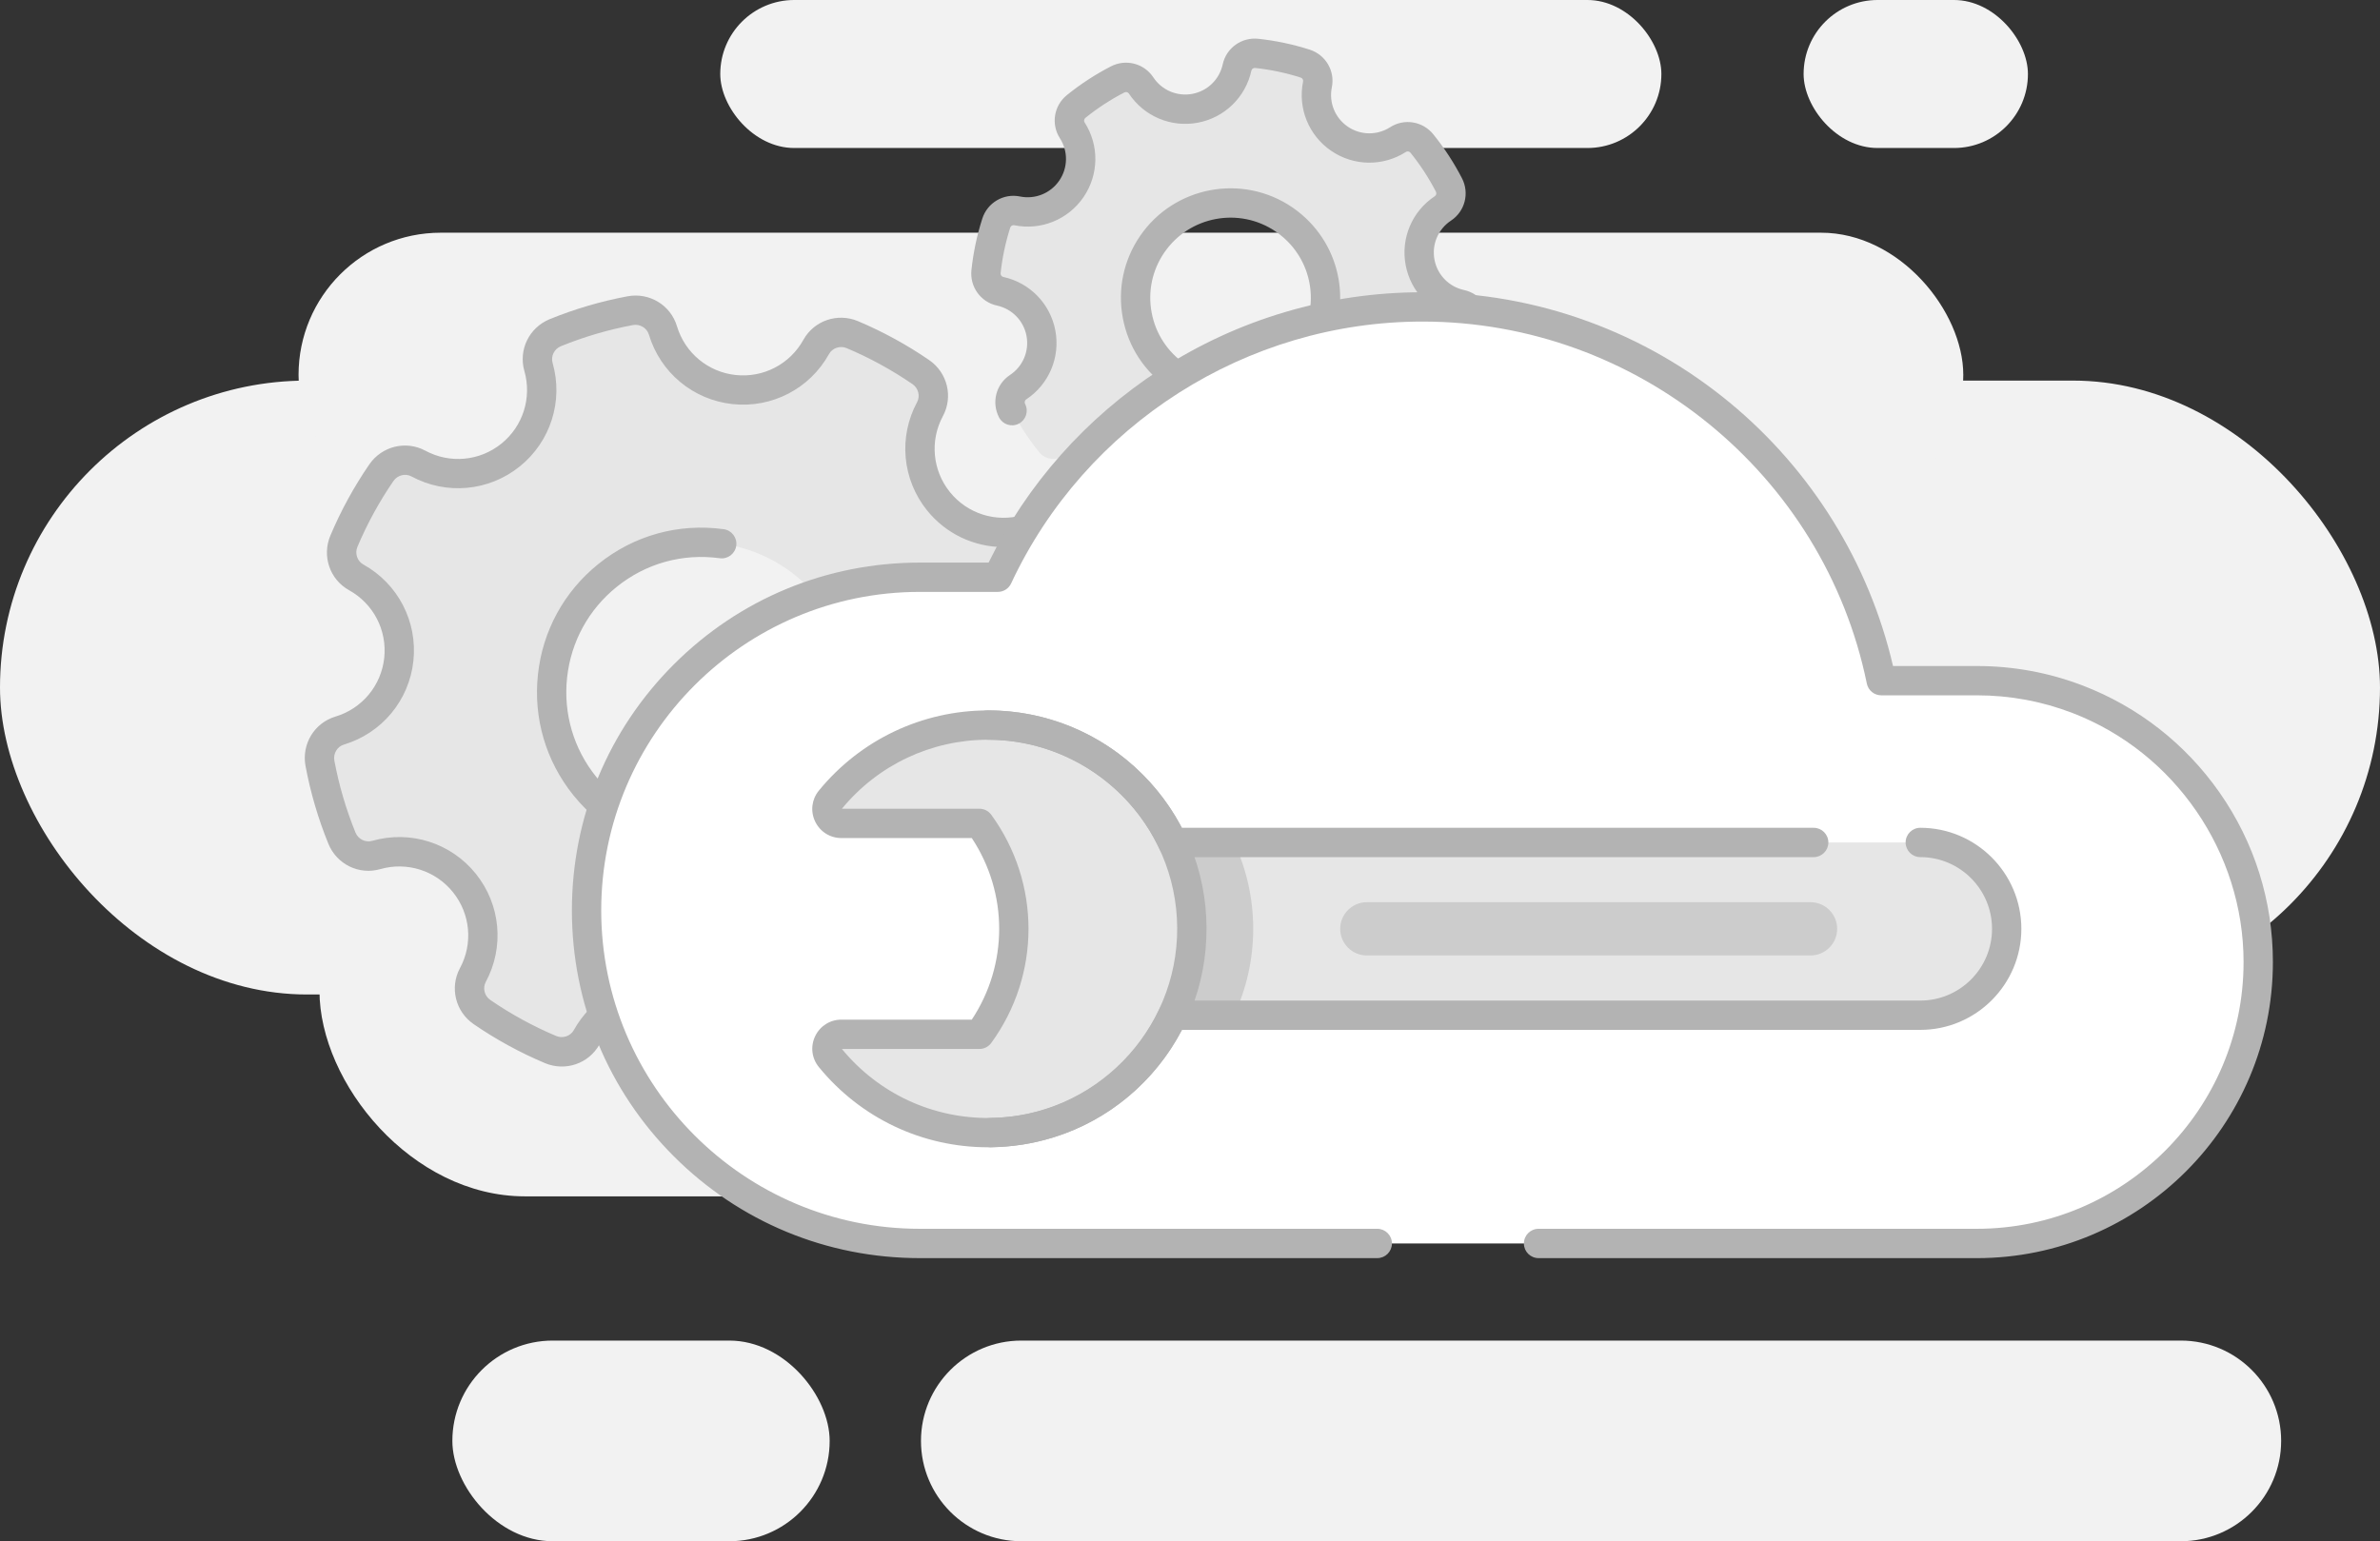 <?xml version="1.0" encoding="UTF-8"?>
<svg id="Layer_2" data-name="Layer 2" xmlns="http://www.w3.org/2000/svg" viewBox="0 0 1668.04 1080.39">
  <rect x="0" y="0" width="1668.04" height="1080.39" fill="#333333" stroke="none"/>
  <defs>
    <style>
      .cls-1 {
        fill: #fff;
      }

      .cls-2 {
        fill: #f2f2f2;
      }

      .cls-3 {
        fill: #ccc;
      }

      .cls-4 {
        fill: #b3b3b3;
      }

      .cls-5 {
        fill: #e6e6e6;
      }
    </style>
  </defs>
  <g id="Layer_1-2" data-name="Layer 1">
    <g>
      <rect class="cls-2" x="0" y="266.79" width="1668.04" height="430.34" rx="215.17" ry="215.17"/>
      <path class="cls-2" d="M715.8,939.73h812.63c38.82,0,70.33,31.51,70.33,70.33h0c0,38.82-31.51,70.33-70.33,70.33h-812.63c-38.82,0-70.33-31.51-70.33-70.33h0c0-38.82,31.51-70.33,70.33-70.33Z"/>
      <rect class="cls-2" x="317.04" y="939.73" width="264.43" height="140.66" rx="70.33" ry="70.33"/>
      <rect class="cls-2" x="504.81" y="0" width="659.59" height="103.75" rx="51.87" ry="51.87" transform="translate(1669.2 103.75) rotate(180)"/>
      <rect class="cls-2" x="1264.07" y="0" width="157.22" height="103.75" rx="51.87" ry="51.87" transform="translate(2685.36 103.75) rotate(180)"/>
      <rect class="cls-2" x="223.91" y="550.6" width="1295.82" height="288.03" rx="144.02" ry="144.02"/>
      <rect class="cls-2" x="209.24" y="163.12" width="1166.74" height="199.36" rx="99.68" ry="99.68"/>
      <g>
        <path class="cls-5" d="M238.07,512.15c-9.77,2.93-15.69,12.88-13.82,22.9,3.38,18.15,8.58,35.74,15.43,52.54,3.84,9.42,14.2,14.58,23.98,11.77,21.98-6.3,46.58.66,61.81,19.59,15.24,18.92,16.79,44.43,5.95,64.56-4.83,8.96-2,20.17,6.39,25.94,14.96,10.27,31.03,19.11,48.05,26.29,9.39,3.96,20.38.3,25.32-8.62,11.08-20,33.4-32.47,57.55-29.87,24.17,2.61,43.3,19.55,49.86,41.45,2.93,9.77,12.88,15.69,22.9,13.83,18.15-3.38,35.74-8.58,52.55-15.43,9.42-3.84,14.58-14.2,11.77-23.98-6.3-21.98.66-46.57,19.58-61.81,18.93-15.24,44.44-16.79,64.56-5.95,8.96,4.82,20.17,2,25.93-6.39,10.27-14.95,19.11-31.03,26.29-48.04,3.96-9.39.3-20.38-8.62-25.33-20-11.08-32.48-33.39-29.87-57.56,2.61-24.16,19.55-43.3,41.46-49.86,9.77-2.93,15.69-12.88,13.82-22.9-3.38-18.16-8.59-35.74-15.44-52.55-3.84-9.42-14.2-14.57-23.98-11.77-21.98,6.3-46.57-.66-61.81-19.59-15.24-18.92-16.79-44.43-5.95-64.56,4.83-8.96,2-20.17-6.39-25.94-14.96-10.27-31.03-19.11-48.05-26.28-9.39-3.96-20.38-.29-25.32,8.62-11.08,20-33.39,32.47-57.55,29.87-24.16-2.61-43.3-19.55-49.86-41.46-2.93-9.77-12.88-15.69-22.9-13.82-18.16,3.38-35.75,8.58-52.55,15.43-9.42,3.84-14.58,14.2-11.77,23.98,6.3,21.98-.66,46.57-19.58,61.81-18.92,15.24-44.43,16.79-64.56,5.95-8.96-4.83-20.18-2-25.94,6.39-10.27,14.95-19.11,31.03-26.28,48.05-3.96,9.39-.3,20.38,8.62,25.32,20,11.08,32.47,33.39,29.87,57.55-2.61,24.16-19.55,43.3-41.45,49.87ZM425.77,403.39c23.41-18.85,52.44-26.01,80.04-22.25,25.64,3.5,50.05,16.42,67.57,38.17,2.39,2.96,4.58,6.01,6.59,9.14,28.68,44.56,19.69,104.49-22.51,138.47-42.2,33.98-102.66,29.99-140.09-7.54-2.62-2.63-5.14-5.42-7.52-8.39-36.37-45.16-29.24-111.25,15.92-147.61Z"/>
        <path class="cls-5" d="M713.53,271.46c-5.39,3.56-7.17,10.68-4.2,16.42,5.37,10.4,11.74,20.12,18.96,29.06,4.05,5.02,11.28,6.25,16.7,2.76,12.18-7.84,28.38-8.11,41.08.59,12.7,8.69,18.31,23.89,15.4,38.08-1.29,6.32,2.47,12.6,8.61,14.57,10.95,3.5,22.32,5.93,33.95,7.17,6.42.69,12.42-3.54,13.79-9.86,3.07-14.16,14.33-25.8,29.46-28.63,15.14-2.83,29.84,3.95,37.82,16.04,3.56,5.39,10.68,7.17,16.42,4.2,10.4-5.37,20.12-11.74,29.06-18.96,5.01-4.05,6.25-11.28,2.76-16.7-7.84-12.18-8.11-28.38.59-41.07,8.7-12.7,23.89-18.31,38.08-15.41,6.32,1.29,12.6-2.47,14.57-8.61,3.5-10.95,5.93-22.32,7.17-33.95.69-6.42-3.54-12.42-9.86-13.79-14.16-3.07-25.8-14.33-28.64-29.46-2.83-15.13,3.95-29.84,16.04-37.82,5.39-3.56,7.17-10.68,4.2-16.42-5.37-10.4-11.74-20.12-18.96-29.06-4.05-5.01-11.27-6.25-16.7-2.76-12.18,7.84-28.37,8.11-41.08-.59-12.7-8.7-18.3-23.89-15.4-38.08,1.29-6.32-2.47-12.6-8.61-14.57-10.95-3.5-22.32-5.93-33.95-7.17-6.42-.69-12.42,3.54-13.79,9.86-3.07,14.16-14.32,25.8-29.46,28.63-15.13,2.83-29.84-3.95-37.82-16.04-3.56-5.39-10.68-7.17-16.42-4.2-10.4,5.37-20.12,11.74-29.06,18.96-5.01,4.05-6.25,11.28-2.76,16.7,7.84,12.18,8.11,28.37-.59,41.07-8.69,12.7-23.89,18.3-38.08,15.4-6.32-1.29-12.61,2.47-14.57,8.61-3.5,10.95-5.92,22.32-7.17,33.95-.69,6.42,3.54,12.42,9.86,13.79,14.16,3.07,25.8,14.33,28.63,29.46,2.83,15.14-3.95,29.84-16.04,37.82ZM807.54,171.19c20.75-30.31,62.15-38.06,92.46-17.3,1.99,1.36,3.88,2.81,5.67,4.34,25.54,21.8,31.03,59.8,11.64,88.12-19.39,28.32-56.8,36.95-86.36,21.02-2.07-1.11-4.11-2.35-6.1-3.71-30.31-20.75-38.06-62.15-17.3-92.46Z"/>
        <g id="line">
          <path class="cls-4" d="M537.72,763.15c-13.18,0-25.09-8.53-28.97-21.5-5.59-18.67-21.73-32.09-41.12-34.18-19.38-2.1-38.01,7.58-47.46,24.63-7.49,13.52-23.96,19.16-38.31,13.11-17.45-7.36-34.23-16.54-49.87-27.28-12.81-8.8-16.94-25.68-9.62-39.28,9.25-17.16,7.32-38.06-4.91-53.24-12.22-15.18-32.23-21.52-50.98-16.15-14.85,4.25-30.46-3.39-36.33-17.78-7.16-17.57-12.55-35.92-16.02-54.54-2.85-15.3,6.17-30.19,20.98-34.63h0c18.67-5.6,32.09-21.74,34.18-41.12,2.09-19.38-7.58-38.01-24.63-47.46-13.52-7.49-19.16-23.96-13.11-38.31,7.36-17.46,16.54-34.24,27.28-49.87,8.8-12.81,25.69-16.94,39.29-9.62,17.16,9.24,38.06,7.32,53.24-4.91,15.18-12.23,21.52-32.23,16.15-50.97-4.26-14.85,3.38-30.46,17.77-36.33,17.58-7.16,35.93-12.55,54.55-16.02,15.3-2.85,30.19,6.17,34.63,20.98,5.6,18.68,21.73,32.1,41.12,34.19,19.39,2.09,38.01-7.58,47.46-24.63,7.49-13.52,23.96-19.16,38.31-13.11,17.45,7.36,34.23,16.54,49.87,27.28,12.81,8.8,16.94,25.69,9.62,39.28-9.24,17.16-7.32,38.06,4.91,53.24,12.23,15.18,32.24,21.52,50.97,16.15,14.84-4.26,30.46,3.38,36.32,17.77,7.16,17.57,12.55,35.92,16.02,54.54,2.85,15.31-6.17,30.19-20.98,34.63-18.68,5.6-32.1,21.73-34.19,41.12-2.09,19.38,7.58,38.02,24.63,47.47,13.52,7.49,19.16,23.96,13.11,38.31-7.36,17.45-16.54,34.23-27.29,49.87-8.8,12.8-25.68,16.94-39.28,9.62-17.16-9.24-38.06-7.32-53.24,4.91-15.18,12.22-21.52,32.23-16.15,50.97,4.26,14.85-3.38,30.46-17.77,36.33-17.57,7.16-35.92,12.55-54.54,16.02-1.9.35-3.79.52-5.65.52ZM462.37,686.62c2.47,0,4.96.13,7.46.4,27.63,2.98,50.63,22.1,58.6,48.72,1.39,4.65,6.3,7.58,11.18,6.67,17.25-3.21,34.26-8.21,50.55-14.85,4.57-1.86,7.11-6.97,5.77-11.63-7.66-26.71,1.38-55.23,23.02-72.65,21.64-17.42,51.43-20.17,75.88-7,4.27,2.3,9.79.91,12.59-3.16,9.96-14.49,18.47-30.04,25.29-46.22,1.93-4.57.11-9.99-4.13-12.34-24.31-13.47-38.09-40.02-35.11-67.65,2.98-27.62,22.11-50.63,48.73-58.6,4.65-1.39,7.58-6.3,6.67-11.18-3.21-17.25-8.21-34.26-14.85-50.55-1.86-4.57-6.97-7.1-11.63-5.77-6.3,1.81-12.71,2.68-19.05,2.68-20.5,0-40.28-9.17-53.6-25.7-17.42-21.64-20.17-51.42-6.99-75.88,2.3-4.26.91-9.8-3.16-12.59-14.5-9.96-30.05-18.47-46.22-25.28-4.57-1.93-9.99-.11-12.34,4.13-13.47,24.3-40.02,38.08-67.65,35.1-27.63-2.98-50.63-22.11-58.6-48.73-1.39-4.65-6.3-7.57-11.18-6.67-17.25,3.21-34.26,8.21-50.55,14.85-4.57,1.86-7.11,6.97-5.77,11.63,7.66,26.71-1.38,55.22-23.02,72.64-21.63,17.42-51.42,20.17-75.88,6.99-4.27-2.3-9.8-.91-12.6,3.16-9.96,14.49-18.46,30.04-25.29,46.22-1.93,4.57-.11,9.99,4.13,12.34,24.3,13.47,38.08,40.02,35.1,67.65-2.98,27.63-22.11,50.63-48.72,58.61-4.65,1.39-7.58,6.3-6.67,11.18,3.21,17.26,8.21,34.26,14.84,50.54,1.86,4.57,6.98,7.11,11.63,5.77,26.71-7.65,55.23,1.38,72.65,23.02,17.43,21.63,20.17,51.42,6.99,75.88-2.3,4.27-.91,9.79,3.16,12.59,14.5,9.96,30.05,18.47,46.22,25.29,4.57,1.93,9.99.11,12.34-4.13,12.25-22.11,35.33-35.51,60.19-35.51ZM491.68,600.42c-2.21,0-4.42-.06-6.64-.19-28.35-1.63-54.97-13.56-74.94-33.59-2.88-2.88-5.66-5.98-8.25-9.2-19.31-23.98-28.13-54.04-24.83-84.65,3.3-30.61,18.33-58.1,42.31-77.41,24.94-20.08,56.15-28.75,87.88-24.42,5.62.77,9.56,5.95,8.79,11.57-.77,5.62-5.94,9.57-11.57,8.79-26.07-3.56-51.72,3.57-72.21,20.07-19.71,15.87-32.05,38.45-34.77,63.6-2.71,25.15,4.53,49.85,20.4,69.56,2.13,2.65,4.42,5.2,6.79,7.57,18.4,18.45,42.61,27.82,66.93,27.83,20.93,0,41.95-6.94,59.44-21.03,37.81-30.45,46.55-84.14,20.32-124.9-1.82-2.84-3.81-5.61-5.95-8.25-3.56-4.42-2.87-10.89,1.54-14.45,4.42-3.56,10.89-2.87,14.45,1.54,2.6,3.22,5.04,6.6,7.25,10.05,15.3,23.77,21.27,52.31,16.82,80.36-4.49,28.25-19.24,53.7-41.54,71.66-20.57,16.56-45.99,25.49-72.22,25.49Z"/>
        </g>
        <g id="line-2" data-name="line">
          <path class="cls-4" d="M845.44,390.46c-.83,0-1.66-.04-2.5-.13-12.18-1.3-24.29-3.86-35.99-7.6-11.21-3.59-17.9-14.94-15.55-26.42,2.17-10.61-2.2-21.42-11.14-27.54-4.68-3.21-5.88-9.6-2.68-14.29,3.21-4.68,9.6-5.88,14.29-2.68,15.78,10.8,23.5,29.88,19.67,48.62-.23,1.15.5,2.35,1.67,2.72,10.37,3.32,21.11,5.58,31.91,6.74,1.24.13,2.4-.67,2.65-1.82,4.05-18.69,18.82-33.04,37.61-36.56,18.79-3.52,37.75,4.52,48.29,20.48.65.98,2.02,1.3,3.13.73,9.65-4.98,18.84-10.98,27.32-17.82.96-.77,1.21-2.15.58-3.14-10.35-16.08-10.05-36.67.75-52.44,10.8-15.78,29.89-23.49,48.62-19.67,1.15.24,2.34-.5,2.72-1.67,3.32-10.37,5.58-21.11,6.74-31.91.13-1.24-.66-2.4-1.82-2.65-18.69-4.05-33.04-18.82-36.56-37.62-3.52-18.8,4.52-37.75,20.48-48.29.98-.65,1.3-2.02.73-3.13-4.99-9.66-10.98-18.85-17.83-27.32-.77-.96-2.15-1.21-3.14-.58-16.08,10.34-36.66,10.05-52.44-.75-15.78-10.8-23.5-29.89-19.67-48.62.23-1.15-.5-2.34-1.67-2.72-10.37-3.32-21.11-5.58-31.91-6.74-1.24-.14-2.4.67-2.65,1.82-4.05,18.69-18.82,33.04-37.61,36.56-18.8,3.52-37.75-4.52-48.29-20.48-.65-.98-2.02-1.3-3.13-.73-9.65,4.98-18.84,10.98-27.32,17.82-.96.77-1.21,2.15-.58,3.14,10.35,16.08,10.05,36.66-.75,52.44-10.8,15.78-29.88,23.5-48.62,19.67-1.15-.24-2.35.5-2.73,1.68-3.32,10.37-5.58,21.1-6.74,31.91-.13,1.24.66,2.4,1.81,2.65,18.69,4.05,33.04,18.82,36.56,37.61,3.52,18.8-4.52,37.75-20.48,48.29-.98.65-1.3,2.02-.73,3.13,2.6,5.04.63,11.24-4.42,13.85-5.05,2.6-11.24.63-13.85-4.42-5.41-10.48-2.11-23.25,7.67-29.71,9.04-5.97,13.59-16.71,11.6-27.36-1.99-10.65-10.12-19.01-20.71-21.31-11.46-2.48-19.15-13.2-17.9-24.93,1.3-12.19,3.86-24.3,7.6-35.99,3.59-11.21,14.94-17.9,26.42-15.55,10.61,2.17,21.42-2.2,27.54-11.14,6.12-8.94,6.29-20.6.43-29.71-6.34-9.85-4.21-22.86,4.95-30.25,9.56-7.72,19.92-14.48,30.81-20.1,10.48-5.41,23.25-2.11,29.71,7.67,5.97,9.04,16.71,13.59,27.35,11.6,10.65-1.99,19.01-10.12,21.31-20.71,2.49-11.46,13.22-19.15,24.93-17.9,12.18,1.3,24.29,3.86,35.99,7.6,11.21,3.59,17.9,14.94,15.55,26.42-2.17,10.61,2.2,21.42,11.14,27.54,8.94,6.12,20.6,6.29,29.71.43,9.85-6.34,22.85-4.21,30.25,4.95,7.72,9.55,14.48,19.91,20.1,30.8,5.41,10.48,2.11,23.25-7.67,29.71-9.04,5.97-13.6,16.71-11.6,27.35,1.99,10.65,10.12,19.01,20.71,21.31,11.46,2.49,19.15,13.2,17.9,24.93-1.3,12.18-3.86,24.29-7.6,35.99-3.58,11.21-14.94,17.9-26.41,15.55-10.61-2.17-21.42,2.2-27.54,11.14-6.12,8.94-6.29,20.6-.43,29.71,6.34,9.85,4.21,22.86-4.95,30.25-9.55,7.72-19.92,14.48-30.8,20.1-10.48,5.41-23.25,2.11-29.71-7.67-5.97-9.04-16.71-13.6-27.35-11.6-10.65,1.99-19.01,10.12-21.31,20.71-2.31,10.64-11.71,18.03-22.43,18.03ZM862.45,285.63c-12.33,0-24.82-2.98-36.39-9.22-2.38-1.28-4.75-2.72-7.03-4.28-16.93-11.59-28.33-29.07-32.1-49.24-3.77-20.16.53-40.59,12.12-57.51h0c23.92-34.93,71.81-43.89,106.75-19.98,2.27,1.55,4.48,3.24,6.55,5.02,29.89,25.51,35.67,69.25,13.43,101.73-14.81,21.62-38.76,33.48-63.33,33.48ZM816.02,177c-8.49,12.4-11.64,27.35-8.88,42.12,2.76,14.76,11.11,27.57,23.51,36.06,1.67,1.14,3.41,2.2,5.16,3.14,8.47,4.56,17.61,6.75,26.64,6.75,18,0,35.53-8.68,46.38-24.52,16.29-23.79,12.06-55.81-9.83-74.5-1.52-1.31-3.13-2.54-4.79-3.67-25.59-17.52-60.66-10.96-78.18,14.62h0Z"/>
        </g>
        <path class="cls-1" d="M644.61,404.64h54.74c52.29-111.93,165.85-189.5,297.55-189.5,158.59,0,290.92,112.47,321.56,262h66.98c108.94,0,197.25,88.31,197.25,197.25s-88.31,197.25-197.25,197.25h-740.83c-128.96,0-233.5-104.54-233.5-233.5s104.54-233.5,233.5-233.5Z"/>
        <g id="line-3" data-name="line">
          <path class="cls-4" d="M1385.44,881.93h-307.13c-5.68,0-10.28-4.6-10.28-10.28s4.6-10.28,10.28-10.28h307.13c103.1,0,186.98-83.88,186.98-186.98,0-76.84-48.18-147-119.88-174.58-21.39-8.23-43.96-12.4-67.1-12.4h-66.98c-4.88,0-9.09-3.43-10.07-8.21-30.14-147.05-161.14-253.79-311.5-253.79-123,0-236.14,72.06-288.24,183.57-1.69,3.62-5.32,5.93-9.31,5.93h-54.74c-123.09,0-223.23,100.14-223.23,223.23s100.14,223.23,223.23,223.23h320.67c5.68,0,10.28,4.6,10.28,10.28s-4.6,10.28-10.28,10.28h-320.67c-65.12,0-126.34-25.36-172.38-71.4-46.04-46.04-71.4-107.26-71.4-172.38s25.36-126.34,71.4-172.38c46.04-46.04,107.26-71.4,172.38-71.4h48.27c26.99-54.98,68.32-101.58,119.87-135.07,54.82-35.61,118.5-54.44,184.15-54.44,40,0,79.15,6.91,116.38,20.54,35.97,13.17,69.25,32.26,98.93,56.74,57.42,47.37,97.87,112.71,114.54,184.73h58.7c25.66,0,50.72,4.63,74.48,13.77,38.73,14.9,71.83,40.82,95.71,74.96,24.43,34.94,37.35,76.02,37.35,118.81,0,114.43-93.1,207.53-207.53,207.53Z"/>
        </g>
        <g>
          <g>
            <path class="cls-5" d="M802.28,590.55h551.39c33.44,0,60.56,27.11,60.56,60.56h0c0,33.44-27.11,60.56-60.56,60.56h-551.39v-121.11Z"/>
            <path class="cls-3" d="M812.79,590.55h52.1c8.62,18.39,13.43,38.91,13.43,60.56s-4.82,42.17-13.43,60.56h-52.1v-121.11Z"/>
            <path class="cls-5" d="M700.25,508.26c78.64,0,142.43,63.54,142.84,142.08.41,78.66-62.24,142.55-140.89,143.6-45.38.61-85.99-19.95-112.56-52.44-5.39-6.58-.65-16.47,7.85-16.47h96.75c32.04-44.07,32.04-103.77,0-147.84h0s-96.76,0-96.76,0c-8.5,0-13.24-9.88-7.86-16.46,26.19-32.03,66.02-52.47,110.62-52.47Z"/>
            <path class="cls-3" d="M1287.58,651.1h0c0,10.31-8.36,18.67-18.67,18.67h-310.95c-10.31,0-18.67-8.36-18.67-18.67h0c0-10.31,8.36-18.67,18.67-18.67h310.95c10.31,0,18.67,8.36,18.67,18.67Z"/>
          </g>
          <g id="line-4" data-name="line">
            <path class="cls-4" d="M692.47,804.23c-46.16,0-89.27-20.41-118.56-56.22-5.02-6.14-6.03-14.41-2.63-21.59,3.41-7.2,10.48-11.67,18.43-11.67h91.38c25.6-38.67,25.6-88.61,0-127.28h-91.38c-7.96,0-15.02-4.47-18.44-11.67-3.4-7.17-2.4-15.44,2.62-21.57,29.23-35.74,72.45-56.24,118.58-56.24,29.66,0,58.43,8.5,83.21,24.57,22.27,14.45,40.34,34.31,52.56,57.72h442.9c5.68,0,10.28,4.6,10.28,10.28s-4.6,10.28-10.28,10.28h-449.28c-3.99,0-7.61-2.3-9.31-5.92-21.75-46.4-68.89-76.37-120.1-76.37-39.79,0-77.09,17.63-102.4,48.37h96.39c3.29,0,6.38,1.58,8.31,4.23,34.78,47.83,34.78,112.09,0,159.92-.13.18-.27.36-.42.54-1.95,2.34-4.85,3.7-7.9,3.7h-96.39c25.77,31.29,63.74,48.94,104.21,48.36,51.36-.69,96.72-29.94,118.36-76.35,1.69-3.62,5.32-5.93,9.31-5.93h523.93c27.72,0,50.28-22.55,50.28-50.28s-22.55-50.28-50.28-50.28c-5.68,0-10.28-4.6-10.28-10.28s4.6-10.28,10.28-10.28c39.06,0,70.83,31.78,70.83,70.83s-31.78,70.83-70.83,70.83h-517.54c-12.03,23.13-29.78,42.81-51.65,57.2-24.35,16.02-52.75,24.69-82.14,25.08-.7,0-1.4.01-2.09.01Z"/>
            <path class="cls-4" d="M694.42,804.22c-5.61,0-10.2-4.51-10.27-10.14-.08-5.68,4.46-10.34,10.14-10.41,72.48-.97,131.13-60.75,130.75-133.27-.38-72.71-59.85-131.86-132.57-131.86-5.68,0-10.28-4.6-10.28-10.28s4.6-10.28,10.28-10.28c40.76,0,79.12,15.83,108.01,44.58,28.88,28.74,44.9,66.99,45.12,107.72.21,40.78-15.32,79.19-43.74,108.15-28.42,28.98-66.53,45.23-107.3,45.78-.05,0-.09,0-.14,0Z"/>
          </g>
        </g>
      </g>
    </g>
  </g>
</svg>
